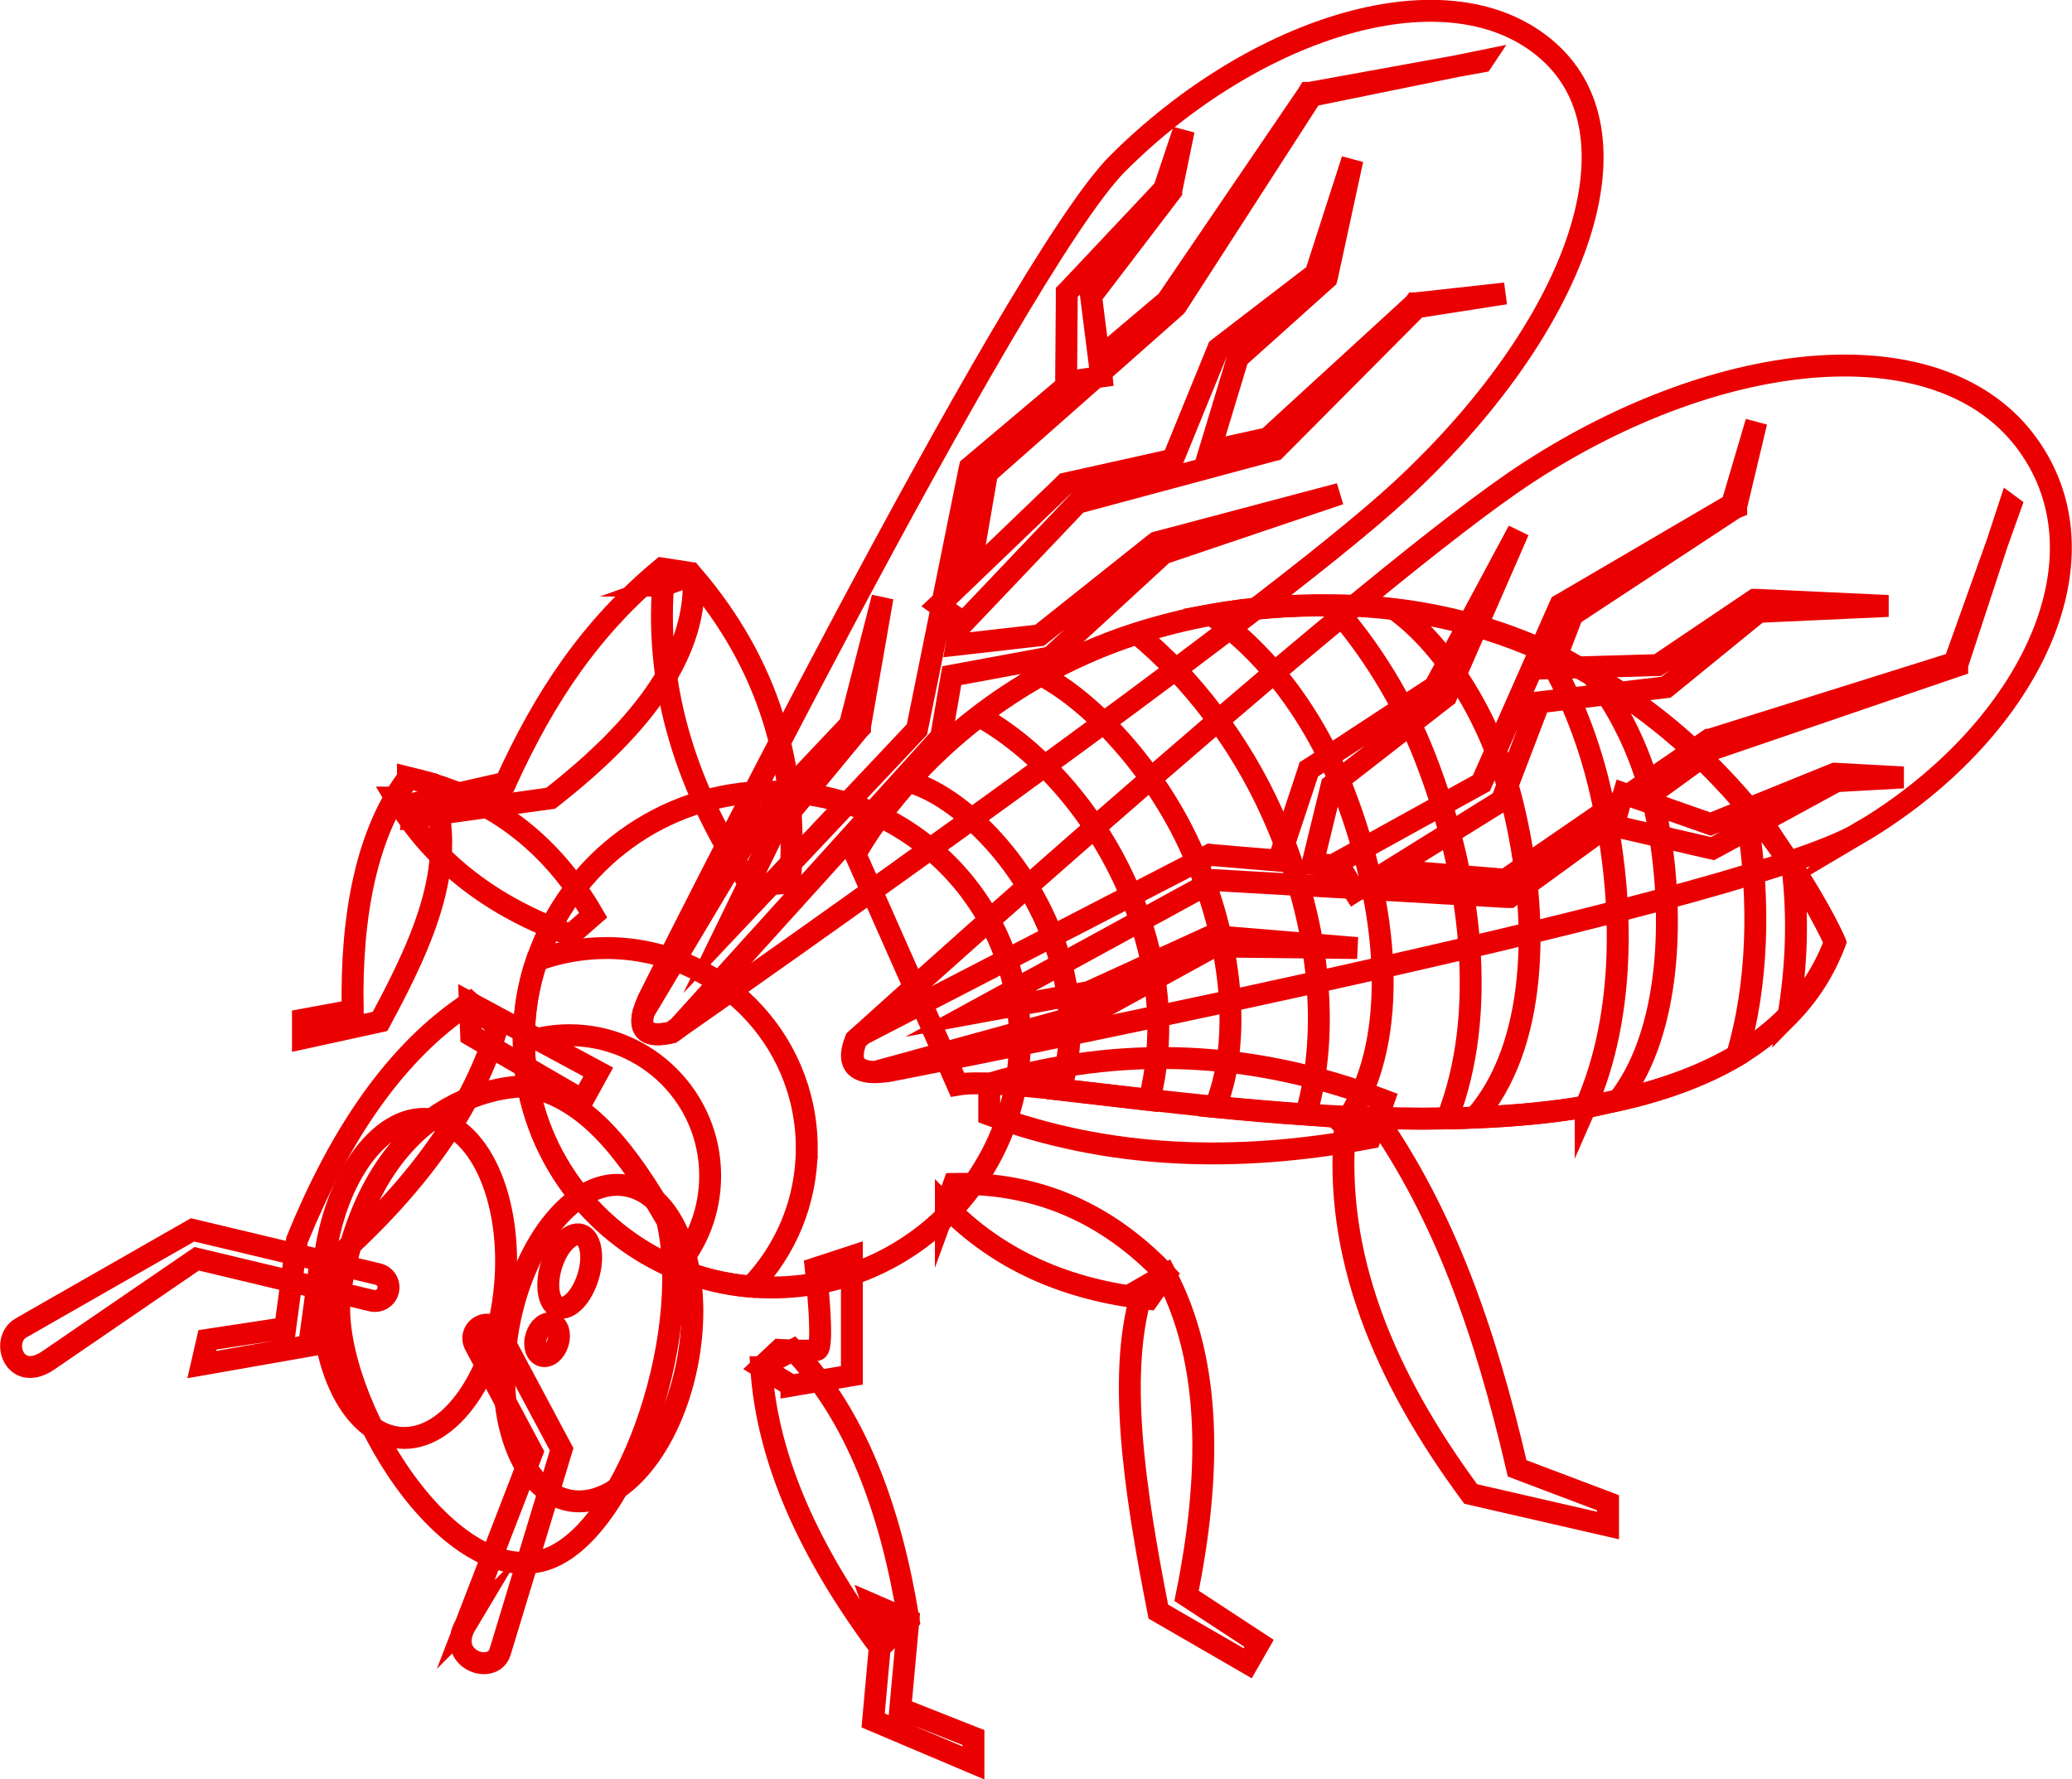 <?xml version="1.0" encoding="UTF-8"?> <svg xmlns="http://www.w3.org/2000/svg" id="Layer_2" data-name="Layer 2" viewBox="0 0 94.59 81.25"><defs><style> .cls-1 { fill: none; stroke: #ea0000; stroke-miterlimit: 10; } </style></defs><g id="Layer_1-2" data-name="Layer 1"><g><path class="cls-1" d="m31.65,26.17c.28,3.57-2.27,6.97-6.51,10.28l-6.33.88.05-.63,4.22-.96c1.8-3.96,3.91-7.1,7.14-9.78l1.43.22Z"></path><path class="cls-1" d="m30.27,26.74c-.35,4.81,1.1,9.35,3.98,13.68l1.81-.11c.45-5.37-1.03-10.06-4.46-14.05l-1.34.48Z"></path><g><path class="cls-1" d="m51.02,7.47c-4.76,4.76-21.45,38.22-21.45,38.22-.09.21-.16.4-.2.57-.19.79.16,1.15,1.28.89,0,0,.11-.07.31-.22,2.99-2.09,26.72-18.75,32.97-24.52,7.97-7.36,11.23-16.11,6.75-20.08-4.48-3.97-13.36-1.16-19.66,5.14Z"></path><path class="cls-1" d="m67.66,2.81l-7.87,1.43h-.05s-.03.05-.03.05l-6.44,9.46-3.1,2.62-.36-2.84,3.63-4.76.03-.04v-.02s.57-2.76.57-2.76l-.9,2.69-4.32,4.59-.12.12v.2s-.03,3.9-.03,3.9l.27-.04-4.55,3.84-.11.09-.03.13-1.21,5.98-.19.18.14.1-1.13,5.58-8.78,9.31,2.28-4.68,3.85-4.66.05-.05v-.05s1.03-5.9,1.03-5.9l-1.49,5.81-4.22,4.46-.03.03-.04.06-5.14,8.61c-.19.79.16,1.15,1.28.89,0,0,.11-.07.31-.22l11.89-13.15.12-.13.02-.14.46-2.65,4.27-.79.24-.05.14-.13,5.01-4.61,8.05-2.72-8.3,2.2-.07.02-.08.06-5.25,4.18-3.79.43.19-1.1.13.09,5.2-5.47,8.9-2.39.12-.03.07-.07,6.4-6.44,4.04-.63-4.09.45h-.04s-.03.04-.03.04l-6.68,6.12-2.66.59,1.29-4.26,3.97-3.56.08-.07.02-.07,1.16-5.35-1.68,5.21-4.35,3.34-.1.08-.06.15-2.01,4.92-4.72,1.05-.18.04-.15.15-4.24,4.07.81-4.7,4.95-4.37.28-.04-.02-.19,3.39-3,.03-.03.02-.03,6.17-9.57,7.8-1.59Z"></path></g><g><path class="cls-1" d="m22.7,46.88l-1.24-1.1c-3.44,2.26-5.96,6.08-7.9,10.84l-.54,4.02-3.55.54-.26,1.13,4.9-.86.45-3.32c4.03-3.44,6.92-7.14,8.15-11.25Z"></path><polygon class="cls-1" points="21.45 45.79 27.31 48.95 26.6 50.24 21.51 47.28 21.45 45.79"></polygon></g><path class="cls-1" d="m18.63,35.52c-1.85,2.45-2.62,6.17-2.53,10.62l-2.27.42v.85s3.52-.77,3.52-.77c2.04-3.78,3.65-7.39,2.29-10.87l-1.01-.26Z"></path><path class="cls-1" d="m18.04,36.42c1.79,3.01,4.52,5.03,8.01,6.27l1.03-.9c-1.96-3.39-4.77-5.48-8.44-6.27l-.59.9Z"></path><path class="cls-1" d="m34.75,62.43c.27,4.28,2.26,8.54,5.42,12.79l1.31-1.24c-.82-5.08-2.42-9.37-5.27-12.34l-1.46.79Z"></path><path class="cls-1" d="m36.13,63.27l2.76-.47v-5.43l-1.65.54s.41,3.65.06,3.73c-.35.08-1.71,0-1.71,0l-.84.79,1.38.84Z"></path><g><path class="cls-1" d="m83.77,43.03c-.49,1.3-1.21,2.4-2.12,3.33-.69.7-1.47,1.31-2.35,1.84-1.57.93-3.41,1.59-5.42,2.04-.49.11-.98.21-1.49.29-1.62.28-3.32.43-5.06.5-.42.02-.84.03-1.25.04-1.49.03-3,0-4.5-.07-.66-.03-1.31-.07-1.95-.11-1.42-.1-2.81-.22-4.15-.35-1.04-.11-2.05-.21-3.01-.32-1.48-.17-2.85-.33-4.06-.47-2.19-.24-3.85-.37-4.7-.22l-4.66-10.52s.75-1.46,2.42-3.33c.84-.94,1.91-1.98,3.23-2.99.84-.65,1.79-1.28,2.84-1.87,1.29-.72,2.74-1.38,4.36-1.9,1.06-.34,2.2-.63,3.41-.85,1.69-.3,3.53-.46,5.52-.43.12,0,.25,0,.37,0,.86.02,1.69.08,2.49.18,2.55.31,4.83.99,6.85,1.91.76.34,1.48.71,2.17,1.11,2.91,1.69,5.19,3.82,6.91,5.83.89,1.03,1.62,2.03,2.21,2.92,1.32,1.99,1.94,3.42,1.94,3.42Z"></path><path class="cls-1" d="m52.47,50.23c-1.48-.17-2.85-.33-4.06-.47.77-2.48.38-4.84-.23-6.61-1.36-3.93-4.47-6.85-6.71-7.46.84-.94,1.91-1.98,3.23-2.99,3.09,1.72,5.92,5.17,7.29,9.13,1,2.88,1.15,5.74.48,8.4Z"></path><path class="cls-1" d="m59.63,50.9c-1.42-.1-2.81-.22-4.15-.35.02-.04.04-.08.05-.13,1.16-3.02.73-7.47-1.13-11.61-1.68-3.75-4.58-6.78-6.86-7.98,1.29-.72,2.74-1.38,4.36-1.9,2.44,2,4.71,4.93,6.18,8.22,2.14,4.77,2.69,9.81,1.54,13.74Z"></path><path class="cls-1" d="m66.08,51.07c-1.49.03-3,0-4.5-.07,2.36-3.69,1.8-9.63-.26-14.92-1.5-3.86-3.93-6.6-6.01-8,1.69-.3,3.53-.46,5.52-.43,1.72,1.93,3.22,4.34,4.24,6.97,2.16,5.55,2.85,11.73,1,16.45Z"></path><path class="cls-1" d="m72.39,50.53c-1.62.28-3.32.43-5.06.5,2.81-3.17,3.04-8.97,1.72-14.33-1.06-4.33-3.41-7.46-5.36-8.86,2.55.31,4.83.99,6.85,1.91,1.06,1.8,1.9,3.84,2.43,5.99,1.26,5.13,1.26,10.61-.58,14.79Z"></path><path class="cls-1" d="m79.3,48.2c-1.57.93-3.41,1.59-5.42,2.04,2.17-2.76,2.62-7.56,1.9-12.11-.5-3.16-1.78-5.7-3.06-7.27,2.91,1.69,5.19,3.82,6.91,5.83.06.27.1.54.15.81.57,3.65.48,7.45-.48,10.69Z"></path><path class="cls-1" d="m81.65,46.36c.37-2.25.45-4.5.18-6.75,1.32,1.99,1.94,3.42,1.94,3.42-.49,1.3-1.21,2.4-2.12,3.33Z"></path></g><path class="cls-1" d="m46.56,47.47c0,6.25-5.07,11.32-11.32,11.32-.32,0-.64-.01-.95-.04-1.21-.1-2.37-.39-3.44-.84-4.03-1.7-6.87-5.65-6.93-10.28,0-.05,0-.1,0-.16,0-1.26.2-2.47.59-3.61,1.5-4.48,5.74-7.71,10.73-7.71,6.25,0,11.32,5.07,11.32,11.32Z"></path><path class="cls-1" d="m36.83,52.42c0,2.46-.97,4.69-2.55,6.33-5.81-.48-10.37-5.35-10.37-11.28,0-1.26.2-2.47.59-3.61.99-.37,2.07-.57,3.19-.57,5.05,0,9.14,4.09,9.14,9.13Z"></path><path class="cls-1" d="m32.42,53.69c0,1.61-.59,3.09-1.58,4.21-4.03-1.7-6.87-5.65-6.93-10.28.66-.23,1.36-.35,2.09-.35,3.54,0,6.42,2.87,6.42,6.42Z"></path><g><path class="cls-1" d="m23.05,58.75c-.37,4.02-2.52,7.11-4.81,6.9-2.29-.21-3.85-3.64-3.48-7.65.37-4.02,2.52-7.11,4.81-6.9,2.29.21,3.85,3.64,3.48,7.65Z"></path><path class="cls-1" d="m24.12,49.61s-6.86-.4-8.56,9.18c-.78,4.39,4.55,13.63,9.16,12.48,3.73-.93,6.99-10.09,5.74-15.53-1.73-3.01-3.63-5.59-6.34-6.12Z"></path><g><path class="cls-1" d="m31.41,62.06c-.71,3.97-3.12,6.86-5.39,6.46-2.26-.4-3.52-3.95-2.81-7.92.71-3.97,3.12-6.86,5.39-6.46,2.26.4,3.52,3.95,2.81,7.92Z"></path><path class="cls-1" d="m26.85,58.29c-.28.92-.87,1.54-1.34,1.41s-.62-.99-.34-1.91c.28-.92.87-1.54,1.34-1.41.46.14.62.99.34,1.91Z"></path><path class="cls-1" d="m25.47,61.32c-.12.41-.44.67-.72.59-.27-.08-.4-.48-.27-.88.12-.41.44-.67.72-.59.27.08.4.48.27.88Z"></path></g></g><g><path class="cls-1" d="m84.88,38.04c-5.74,3.38-44.33,10.87-44.33,10.87-.24.03-.46.05-.65.05-.89-.02-1.25-.45-.84-1.48,0,0,.09-.08.27-.24,2.61-2.36,23.41-21.08,30.41-25.65,8.93-5.82,18.91-6.7,22.82-1.31,3.91,5.39-.1,13.29-7.69,17.77Z"></path><path class="cls-1" d="m91.74,23.08l-2.39,7.28v.04s-.06.02-.06.02l-11.09,3.79-3.21,2.33,3.1,1.09,5.62-2.28.05-.02h.03l3.1.17-3.05.17-5.51,3-.15.08-.22-.05-4.3-.99.07-.25-4.7,3.42-.11.08h-.15s-6.72-.39-6.72-.39l-.22.14-.1-.16-6.27-.36-11.16,6.1,5.4-.99,5.53-2.53.07-.03h.06s6.6.55,6.6.55l-6.55-.07-5.35,2.94-.04.02-.07.02-10.01,2.75c-.89-.02-1.25-.45-.84-1.48,0,0,.09-.08.27-.24l15.72-8.12.15-.08.16.02,2.97.25,1.31-3.95.07-.22.16-.1,5.59-3.67,3.82-7.12-3.27,7.49-.03.07-.08.06-5.15,4.01-.87,3.57,1.23.1-.09-.15,6.57-3.63,3.55-8.03.05-.11.09-.05,7.75-4.54,1.11-3.76-.92,3.86v.04s-.05.02-.05.02l-7.43,4.89-.93,2.43,4.83-.14,4.33-2.92.09-.06h.08s6.02.28,6.02.28l-5.92.27-4.12,3.36-.1.08-.17.02-5.62.67-1.65,4.32-.06.17-.18.11-4.92,3.06,5.26.44,5.33-3.67.08-.26.2.07,3.65-2.51.03-.02h.03s11.18-3.51,11.18-3.51l2.56-7.16Z"></path></g><path class="cls-1" d="m.97,60.63l7.82-4.47,8.47,2.02c.33.08.54.41.46.75-.08.33-.41.54-.75.46l-7.99-1.91-6.82,4.67c-1.51.98-2.17-.96-1.19-1.52Z"></path><path class="cls-1" d="m21.26,74.18l3.04-7.87-2.62-4.91c-.16-.3-.05-.68.26-.84.3-.16.68-.05.84.26l2.86,5.36-2.81,9.25c-.34,1.1-2.51.33-1.56-1.26Z"></path><path class="cls-1" d="m45.16,50.9c5.4,2,11.23,2.23,17.39,1.06l.62-1.72c-6-2.29-12.01-2.54-18.01-.75v1.41Z"></path><path class="cls-1" d="m43.18,55.07c2.44,2.51,5.57,3.84,9.25,4.24l.79-1.11c-2.69-2.84-5.91-4.22-9.67-4.14l-.37,1.01Z"></path><path class="cls-1" d="m61.41,51.44c-.55,5.83,1.74,11.38,5.73,16.78l6.27,1.44v-1.04l-4.15-1.57c-1.5-6.46-3.37-11.59-6.4-15.97l-1.45.36Z"></path><path class="cls-1" d="m52.2,58.79c-1.23,3.71-.44,9.12.68,14.8l4.08,2.36.52-.91-3.31-2.17c1.11-5.48,1.18-10.63-.95-14.67l-1.02.59Z"></path><polygon class="cls-1" points="40.24 74.37 39.86 78.56 44.44 80.5 44.44 79.34 41.1 78.02 41.47 73.98 39.86 73.28 40.24 74.37"></polygon></g></g></svg> 